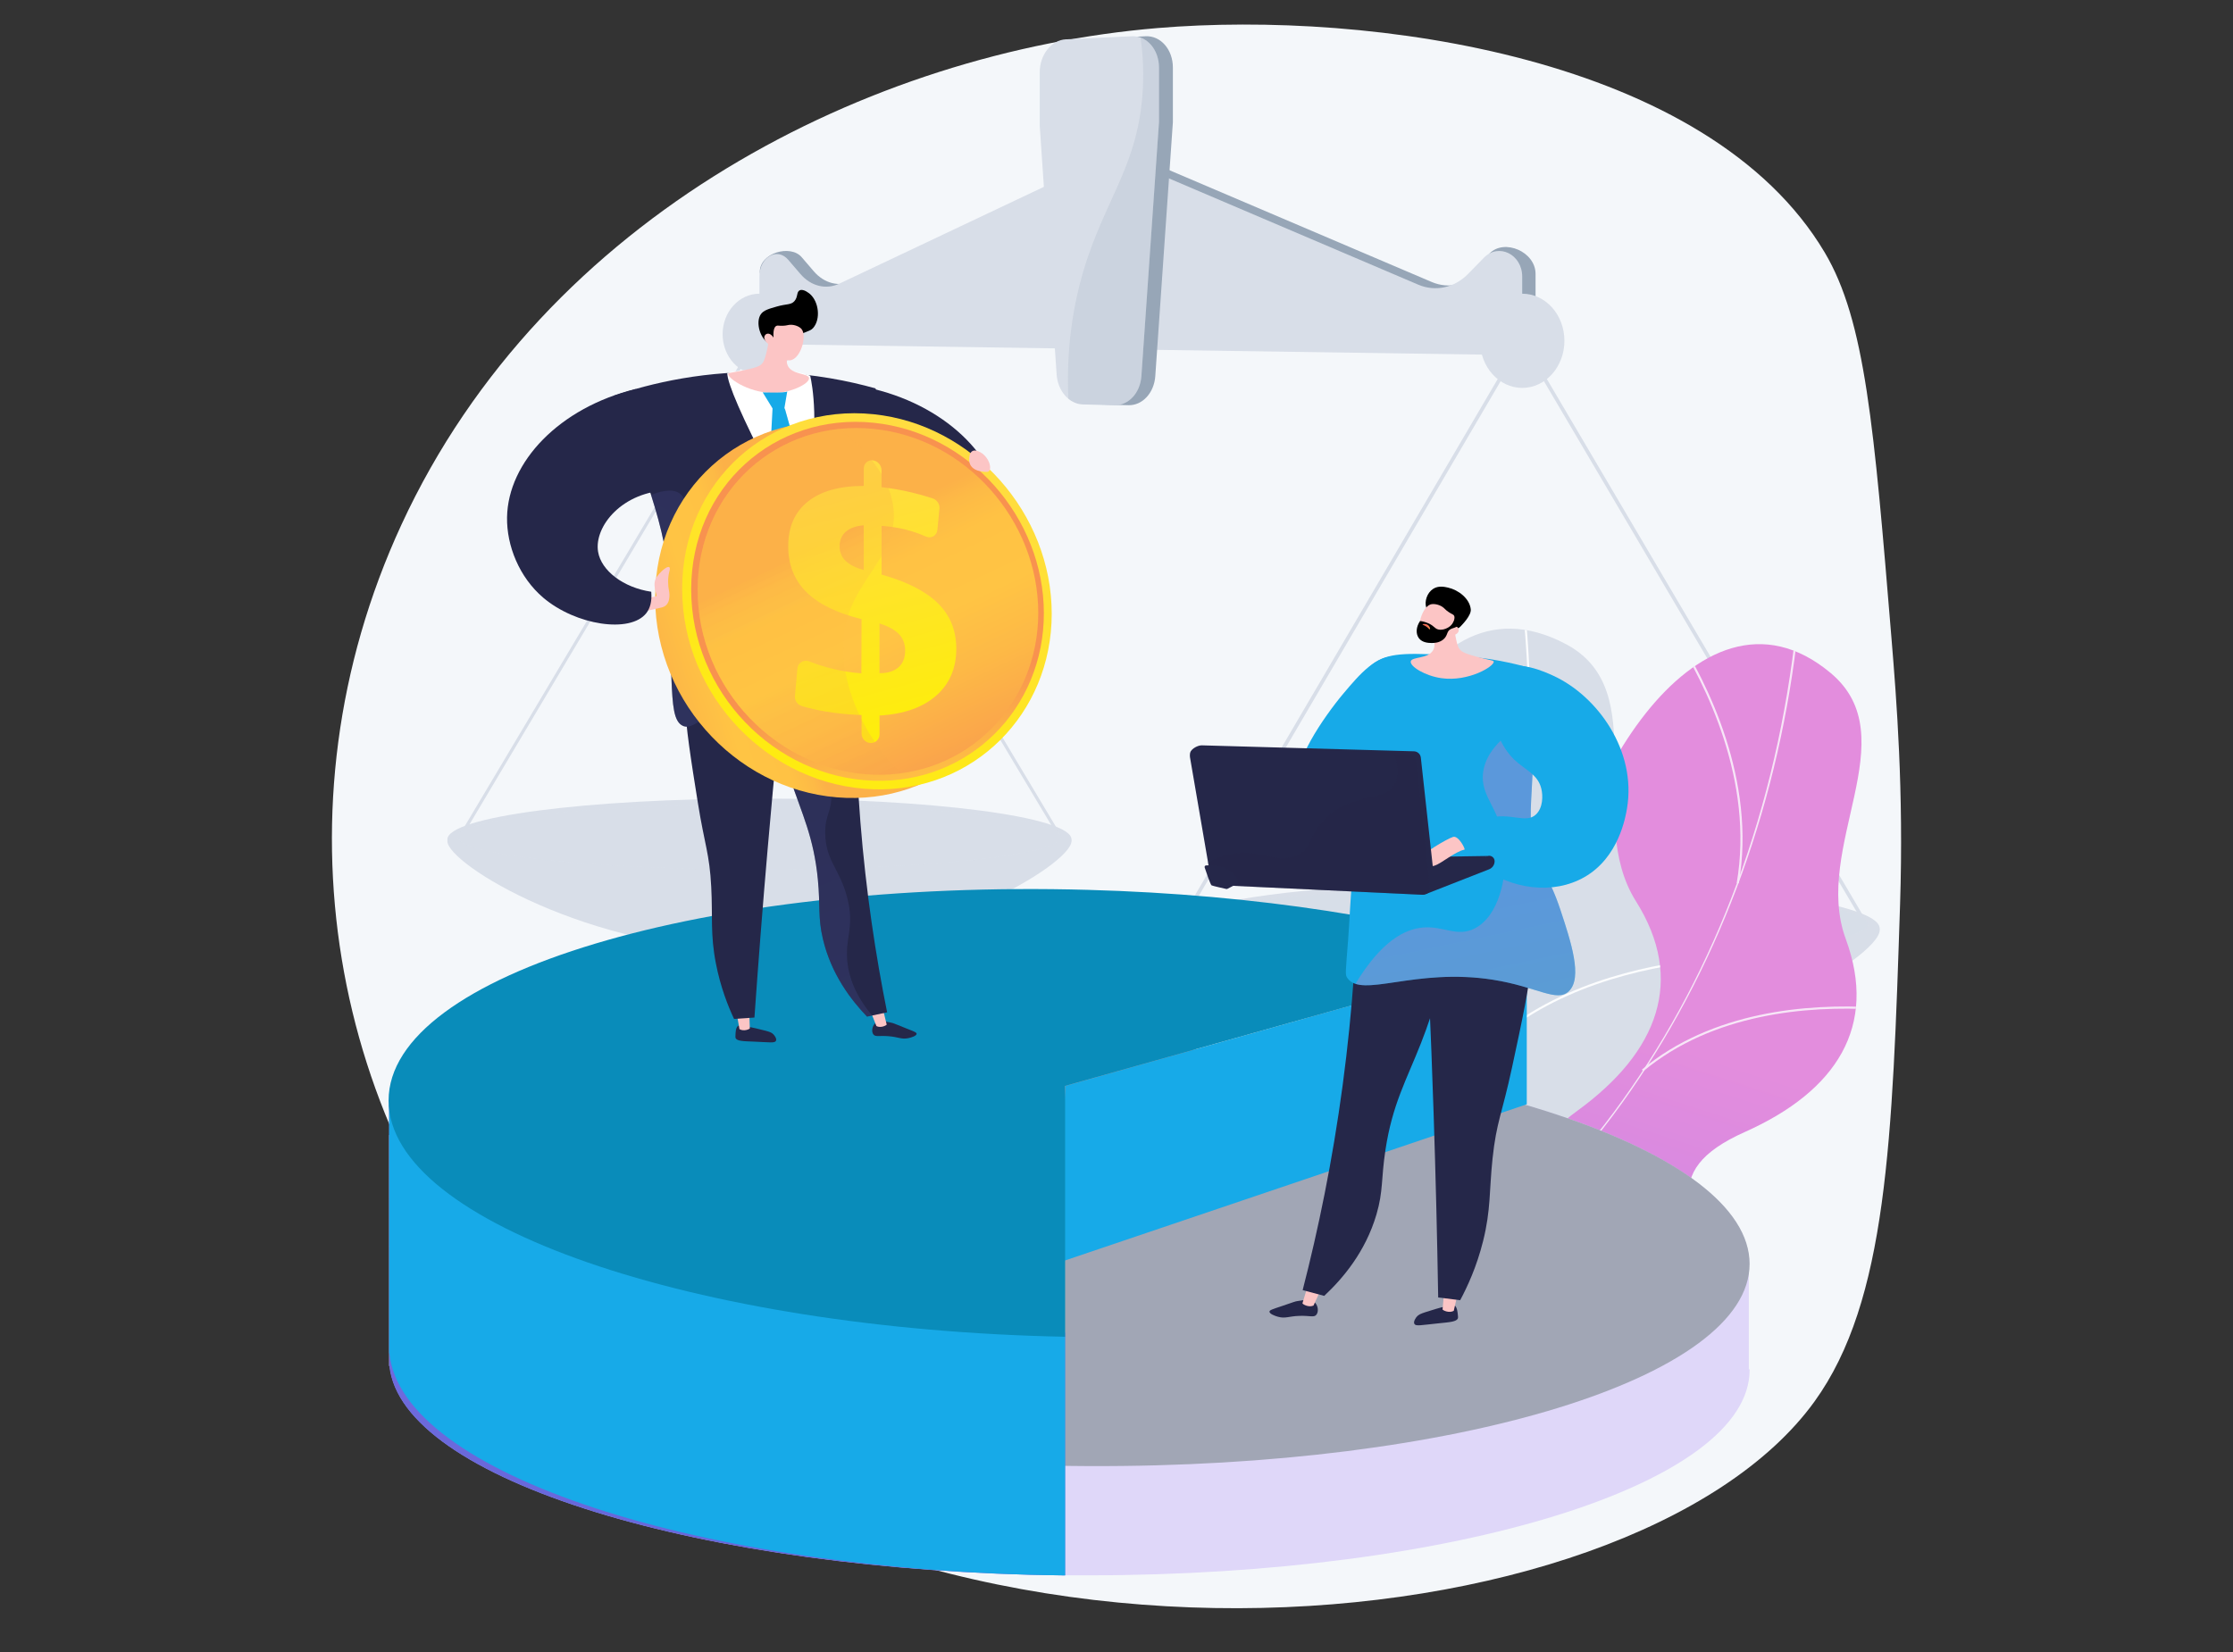 <?xml version="1.0" encoding="UTF-8"?> <!-- Generator: Adobe Illustrator 19.0.0, SVG Export Plug-In . SVG Version: 6.00 Build 0) --> <svg xmlns="http://www.w3.org/2000/svg" xmlns:xlink="http://www.w3.org/1999/xlink" version="1.1" x="0px" y="0px" viewBox="0 0 1000 740" style="enable-background:new 0 0 1000 740;" xml:space="preserve"><rect x="0" y="0" width="1000" height="740" fill="#333333" stroke="none"/> <g id="Background"> </g> <g id="Illustration"> <g> <g> <path style="fill:#FFFFFF;" d="M311.38,437.59c0,0,6.66,2.23,7.36,13.26c-1.09-0.1-3.62-0.04-3.62-0.04s0.47-8.01-4.27-9.64 C311.24,440.24,311.38,437.59,311.38,437.59z"></path> <linearGradient id="SVGID_1_" gradientUnits="userSpaceOnUse" x1="298.25" y1="460.237" x2="300.143" y2="432.041"> <stop offset="0.1" style="stop-color:#311944"></stop> <stop offset="0.267" style="stop-color:#371B47"></stop> <stop offset="0.48" style="stop-color:#462150"></stop> <stop offset="0.719" style="stop-color:#612A5F"></stop> <stop offset="0.974" style="stop-color:#853774"></stop> <stop offset="1" style="stop-color:#893976"></stop> </linearGradient> <path style="fill:url(#SVGID_1_);" d="M286.69,436.53c0.17,2.03,0.34,4.06,0.51,6.09c3.35-0.86,7-1.87,10.92-2 c5.08-0.18,9.71,0.45,13.83,1.47c0.18-0.25,0.57-0.86,0.75-1.85c0.29-1.6-0.19-2.93-0.28-3.17c-2.1-0.77-4.37-1.43-6.81-1.89 C298.58,433.86,292.2,434.96,286.69,436.53z"></path> <linearGradient id="SVGID_2_" gradientUnits="userSpaceOnUse" x1="287.632" y1="439.925" x2="309.293" y2="451.538"> <stop offset="0.1" style="stop-color:#311944"></stop> <stop offset="0.267" style="stop-color:#371B47"></stop> <stop offset="0.48" style="stop-color:#462150"></stop> <stop offset="0.719" style="stop-color:#612A5F"></stop> <stop offset="0.974" style="stop-color:#853774"></stop> <stop offset="1" style="stop-color:#893976"></stop> </linearGradient> <path style="fill:url(#SVGID_2_);" d="M286.38,438.29c0.01-0.73,0.07-1.65,0.32-1.75c0.24-0.1,0.55,0.57,0.69,0.94 c0.06,0.15,0.18,0.53,0.26,1.71c0.1,1.53-0.02,2.27-0.12,2.73c-0.06,0.28-0.17,0.7-0.32,0.7c-0.12,0.01-0.23-0.26-0.38-0.78 C286.61,441.15,286.36,439.99,286.38,438.29z"></path> <path style="fill:#FFFFFF;" d="M280.18,451.04c1.41,0.28,4.84,1.1,4.84,1.1s-2.23-7.16,1.97-10.39c0.11-0.54,0.22-1.39,0.09-2.42 c-0.1-0.8-0.32-1.43-0.5-1.88C284.79,438.43,280.9,441.75,280.18,451.04z"></path> <linearGradient id="SVGID_3_" gradientUnits="userSpaceOnUse" x1="256.845" y1="476.179" x2="244.464" y2="363.005"> <stop offset="0.1" style="stop-color:#311944"></stop> <stop offset="0.685" style="stop-color:#6D2F66"></stop> <stop offset="1" style="stop-color:#893976"></stop> </linearGradient> <path style="fill:url(#SVGID_3_);" d="M250.67,452.62c0,0,0.18-3.79,6.18-3.72c0.94,0.7,0.99,3.79,0.99,3.79L250.67,452.62z"></path> <linearGradient id="SVGID_4_" gradientUnits="userSpaceOnUse" x1="310.713" y1="523.14" x2="228.724" y2="477.487"> <stop offset="0" style="stop-color:#311944"></stop> <stop offset="1" style="stop-color:#893976"></stop> </linearGradient> <path style="fill:url(#SVGID_4_);" d="M245.32,527.17l16.42,9.69l9.86-36.59l-16.28-48.97l-4.65,1.32l-7.09,70.7 C243.42,524.92,244.11,526.46,245.32,527.17z"></path> <linearGradient id="SVGID_5_" gradientUnits="userSpaceOnUse" x1="236.727" y1="459.62" x2="261.452" y2="501.081"> <stop offset="0" style="stop-color:#311944"></stop> <stop offset="1" style="stop-color:#893976"></stop> </linearGradient> <path style="opacity:0.3;fill:url(#SVGID_5_);" d="M271.6,500.27l-16.28-48.97l-4.65,1.32c1.15,4.35,1.7,11.41,1.95,15.35 c1.1,16.72,4.74,21.37,2.98,33.03c-1.47,9.71-4.68,11.06-4.4,17.58c0.31,7.11,4.44,12.99,9.33,17.58l1.21,0.71L271.6,500.27z"></path> <linearGradient id="SVGID_6_" gradientUnits="userSpaceOnUse" x1="299.725" y1="410.161" x2="308.743" y2="531.186"> <stop offset="0.1" style="stop-color:#311944"></stop> <stop offset="0.685" style="stop-color:#6D2F66"></stop> <stop offset="1" style="stop-color:#893976"></stop> </linearGradient> <polygon style="fill:url(#SVGID_6_);" points="255.32,451.3 342.66,452.22 355.94,527.45 261.74,536.86 "></polygon> <g style="opacity:0.2;"> <linearGradient id="SVGID_7_" gradientUnits="userSpaceOnUse" x1="283.707" y1="478.672" x2="350.106" y2="529.833"> <stop offset="0" style="stop-color:#311944"></stop> <stop offset="1" style="stop-color:#893976"></stop> </linearGradient> <path style="fill:url(#SVGID_7_);" d="M342.66,452.22l-28.83-0.3c-0.54,1.56-1.36,3.71-2.56,6.15 c-13.11,26.64-43.58,30.08-43.02,34.53c0.83,6.64,67.75-2.98,69.42,5.92c0.8,4.29-13.04,14.21-27.66,18.11 c-17.7,4.72-30.85-0.8-39.66,9.5c-3,3.5-4.32,7.57-4.97,10.32l90.55-8.99L342.66,452.22z"></path> </g> <linearGradient id="SVGID_8_" gradientUnits="userSpaceOnUse" x1="266.603" y1="471.73" x2="294.563" y2="470.644"> <stop offset="0.1" style="stop-color:#311944"></stop> <stop offset="0.685" style="stop-color:#6D2F66"></stop> <stop offset="1" style="stop-color:#893976"></stop> </linearGradient> <path style="fill:url(#SVGID_8_);" d="M256.84,448.9c-1.01-0.01-2.43-0.15-3.98,0.74c-0.33,0.19-0.62,0.4-0.88,0.62l0.71-0.25 c1.14-0.32,2.72,0.14,3.31,1.3c0.72,1.42,0.98,4.69,1.14,6.32c0.45,4.61,3.21,33.27,3.21,33.27c0.21,2.41,2.03,4.23,4.18,4.18 l80.91-4.61c0.6-0.02,1.19-0.21,1.68-0.6c1.03-0.82,1.49-2.24,1.25-3.58l-3.98-33.11c-0.34-1.91-1.78-3.29-3.46-3.31 L256.84,448.9z"></path> <linearGradient id="SVGID_9_" gradientUnits="userSpaceOnUse" x1="310.123" y1="565.52" x2="300.414" y2="456.411"> <stop offset="0.1" style="stop-color:#311944"></stop> <stop offset="0.267" style="stop-color:#371B47"></stop> <stop offset="0.48" style="stop-color:#462150"></stop> <stop offset="0.719" style="stop-color:#612A5F"></stop> <stop offset="0.974" style="stop-color:#853774"></stop> <stop offset="1" style="stop-color:#893976"></stop> </linearGradient> <path style="fill:url(#SVGID_9_);" d="M257.74,448.91c-1.01-0.01-2.22-0.16-3.56,0.18c-0.36,0.09-0.94,0.27-1.2,0.48 c0,0,2.85-0.65,3.92,1.74c0.66,1.46,0.98,4.69,1.14,6.31c0.45,4.61,3.2,33.26,3.2,33.26c0.21,2.41,2.03,4.23,4.18,4.18 l81.75-2.15c0.6-0.02,1.19-0.21,1.68-0.6c1.03-0.82,1.49-2.24,1.25-3.58l-4.86-35.56c-0.34-1.91-1.78-3.29-3.46-3.31 L257.74,448.91z"></path> <linearGradient id="SVGID_10_" gradientUnits="userSpaceOnUse" x1="314.856" y1="590.829" x2="298.389" y2="440.305"> <stop offset="0" style="stop-color:#311944"></stop> <stop offset="1" style="stop-color:#893976"></stop> </linearGradient> <path style="opacity:0.1;fill:url(#SVGID_10_);" d="M350.1,488.74l-4.86-35.56c-0.34-1.91-1.78-3.29-3.46-3.31l-84.04-0.95 c-1.01-0.01-2.22-0.16-3.56,0.18c-0.36,0.09-0.94,0.27-1.2,0.48c0,0,2.85-0.65,3.92,1.74c0.1,0.23,0.2,0.51,0.29,0.81 c8.2,0.41,16.35,0.26,24.46,0.87c15.89,1.17,31.79,1.32,46.46,7.87c4.66,2.08,7.85,9.45,6.59,12.84 c-0.91,2.45-4.02,2.25-5.1,5.46c-1.14,3.39,1.6,5.68,0.45,8.06c-1.2,2.49-4.87,1.32-10.82,3.11c-3.29,0.99-5.82,2.46-7.4,3.5 l35.36-0.93c0.6-0.02,1.19-0.21,1.68-0.6C349.87,491.49,350.34,490.08,350.1,488.74z"></path> <g> <linearGradient id="SVGID_11_" gradientUnits="userSpaceOnUse" x1="338.075" y1="511.507" x2="288.422" y2="485.553"> <stop offset="0" style="stop-color:#FFC444"></stop> <stop offset="0.996" style="stop-color:#F36F56"></stop> </linearGradient> <path style="fill:url(#SVGID_11_);" d="M311.64,499.76l-10.24,2.58l-1.09,0.1c-1.09,0.1-2.04-0.86-2.08-2.12l-0.45-11.97 c-0.05-1.27,0.82-2.32,1.92-2.34l1.09-0.02l10.3,1.31c0.98-0.02,1.8-0.55,1.85,0.63l0.42,11.17 C313.4,500.29,312.62,499.67,311.64,499.76z"></path> <linearGradient id="SVGID_12_" gradientUnits="userSpaceOnUse" x1="293.561" y1="489.545" x2="344.236" y2="507.679"> <stop offset="0" style="stop-color:#FFC444"></stop> <stop offset="0.996" style="stop-color:#F36F56"></stop> </linearGradient> <path style="fill:url(#SVGID_12_);" d="M312.42,501.41l-11.34,1.03c-1.09,0.1-2.04-0.85-2.08-2.12l-0.45-11.97 c-0.05-1.27,0.82-2.32,1.92-2.34l11.37-0.19c0.98-0.02,1.81,0.94,1.85,2.12l0.42,11.16 C314.15,500.28,313.4,501.32,312.42,501.41z"></path> </g> </g> <g> <path style="fill:#F4F7FA;" d="M847.04,285.69c-7.81-94.65-11.71-141.97-29.88-172.59C765.13,25.43,613.87,4.58,518.34,12.57 c-127.9,10.7-274.21,82.99-338.62,222.57c-58.5,126.78-31.52,270.28,56.62,364.15c161.58,172.08,494.87,141.36,576.29,28.44 c32.49-45.06,34.84-117.04,38.28-222.77C852.56,354.06,849.33,313.51,847.04,285.69z"></path> <g> <g> <g> <path style="fill:#97A6B7;" d="M512.76,155.33l174.91,2.56v-35.18c0-10.01-14.04-15.91-20.6-9.19l-3.66,7.97 c-6.08,6.21-14.67,8.06-22.26,4.82L512.76,71.58V155.33z"></path> <path style="fill:#97A6B7;" d="M495.72,155.09l-149.64-2.19l-5.83-31.05c0-8.63,13.75-12.47,18.74-6.67l5.45,6.35 c4.71,5.48,11.44,7.15,17.46,4.3l113.82-53.88V155.09z"></path> </g> <g> <path style="fill:#D8DEE8;" d="M506.78,156.55l174.91,2.56v-35.18c0-10.01-10.59-15.21-17.15-8.49l-7.11,7.27 c-6.08,6.21-14.67,8.06-22.26,4.82L506.78,72.79V156.55z"></path> <path style="fill:#D8DEE8;" d="M489.74,156.3l-149.64-2.19V123.8c0-8.63,7.93-13.21,12.91-7.41l5.45,6.35 c4.71,5.48,11.44,7.15,17.46,4.3l113.82-53.88V156.3z"></path> </g> <g> <g> <polygon style="fill:#D8DEE8;" points="527.55,417.17 681.7,154.26 835.85,415.89 837.16,414.93 681.7,151.06 681.04,152.18 526.23,416.21 "></polygon> <g> <path style="fill:#D8DEE8;" d="M521.63,416.69c0,11.75,71.66,57.29,160.07,57.29s160.07-45.54,160.07-57.29 s-71.66-21.27-160.07-21.27S521.63,404.94,521.63,416.69z"></path> <ellipse style="fill:#D8DEE8;" cx="681.7" cy="415.88" rx="160.07" ry="21.27"></ellipse> <ellipse style="opacity:0.7;fill:#D8DEE8;" cx="681.7" cy="413.96" rx="154.81" ry="16.54"></ellipse> </g> <ellipse style="fill:#D8DEE8;" cx="681.7" cy="152.66" rx="18.89" ry="21.1"></ellipse> </g> <g> <polygon style="fill:#D8DEE8;" points="205.53,377.21 340.1,151.09 474.68,376.11 475.83,375.28 340.1,148.33 339.53,149.3 204.38,376.38 "></polygon> <g> <path style="fill:#D8DEE8;" d="M200.36,376.8c0,10.1,62.56,49.28,139.74,49.28c77.18,0,139.74-39.17,139.74-49.28 c0-10.1-62.56-18.29-139.74-18.29C262.93,358.5,200.36,366.69,200.36,376.8z"></path> <ellipse style="fill:#D8DEE8;" cx="340.1" cy="376" rx="139.74" ry="18.29"></ellipse> <ellipse style="opacity:0.8;fill:#D8DEE8;" cx="340.1" cy="374.9" rx="135.15" ry="14.65"></ellipse> </g> <ellipse style="fill:#D8DEE8;" cx="340.1" cy="149.71" rx="16.49" ry="18.15"></ellipse> </g> </g> <path style="fill:#97A6B7;" d="M483.57,17.61l29.52-1.37c6.7-0.31,12.16,5.96,12.16,14.01v24.49l-7.88,113.75 c-0.52,7.52-5.77,13.18-12.04,13.02l-14.15-0.36c-6.16-0.16-11.26-5.99-11.77-13.41l-7.57-111.43V32.39 C471.84,24.53,477.08,17.91,483.57,17.61z"></path> <path style="fill:#D8DEE8;" d="M477.35,17.61l29.52-1.37c6.7-0.31,12.16,5.96,12.16,14.01v24.49l-7.88,113.75 c-0.52,7.52-5.77,13.18-12.04,13.02l-14.15-0.36c-6.16-0.16-11.26-5.99-11.77-13.41l-7.57-111.43V32.39 C465.62,24.53,470.86,17.91,477.35,17.61z"></path> <g style="opacity:0.2;"> <path style="fill:#97A6B7;" d="M483.51,127.45c9.11-35.65,25.51-50.61,28.12-84.91c0.7-9.27,0.24-17.89-0.85-25.69 c4.79,1.73,8.25,7,8.25,13.41v24.49l-7.88,113.75c-0.52,7.52-5.77,13.18-12.04,13.02l-14.15-0.36 c-2.4-0.06-4.64-0.99-6.51-2.54C477.5,156.96,480.34,139.86,483.51,127.45z"></path> </g> </g> </g> <g> <g> <g> <defs> <path id="SVGID_13_" d="M588.75,663.66c-4.29-1.03-12.74-7.12-14.3-9.63c-10.39-16.74-31.82-46.78-28.55-67.46 c0.56-3.53,16.44-5.21,18.95-8.24c9.87-3.58,13.51-4.2,21.26-12.3c22.87-23.94-18.47-77.66,37.03-89.25 c40.66-8.49,72.55,8.82,74.55-54.04c2-62.87,61.86-171.58,122.09-121.31c34.57,28.85-8.36,78.02,6.8,119.16 c14.41,39.09-4.11,68.12-45.07,86.42c-40.96,18.3-21.98,37.62-14.26,74.15c9.28,43.88-55.49,44.75-85.43,42.54 C657.72,621.91,595.17,633.99,588.75,663.66z"></path> </defs> <linearGradient id="SVGID_14_" gradientUnits="userSpaceOnUse" x1="710.557" y1="452.704" x2="567.96" y2="893.699"> <stop offset="3.597120e-003" style="stop-color:#E38DDD"></stop> <stop offset="1" style="stop-color:#9571F6"></stop> </linearGradient> <use xlink:href="#SVGID_13_" style="overflow:visible;fill:url(#SVGID_14_);"></use> <clipPath id="SVGID_15_"> <use xlink:href="#SVGID_13_" style="overflow:visible;"></use> </clipPath> <g style="opacity:0.8;clip-path:url(#SVGID_15_);"> <g> <path style="fill:#FCFDFE;" d="M560.54,622.14l-0.32-0.9c135.49-50.77,226.79-178.1,244.22-340.59l0.93,0.1 c-8.26,77.01-34.18,148.83-74.96,207.69C687.54,550.33,628.8,596.56,560.54,622.14z"></path> <path style="fill:#FCFDFE;" d="M773.16,598.93c-36.07-16.38-98.45-23.22-139.06-15.24l-0.18-0.94 c40.77-8.01,103.4-1.14,139.62,15.3L773.16,598.93z"></path> <path style="fill:#FCFDFE;" d="M587.03,611.87l-0.55-0.77c17.34-12.97,27.58-34.39,30.45-63.67 c2.1-21.46,0.26-46.57-5.47-74.63l0.92-0.19c5.75,28.15,7.59,53.36,5.48,74.92C614.96,577.08,604.59,598.72,587.03,611.87z"></path> <path style="fill:#FCFDFE;" d="M735.88,479.87l-0.59-0.74c31.45-26.17,73.98-29.62,104.12-27.91l-0.05,0.96 C809.38,450.47,767.09,453.89,735.88,479.87z"></path> <path style="fill:#FCFDFE;" d="M778.67,395.73l-0.92-0.17c7.91-45.95-14.11-89.46-27.94-111.3l0.79-0.52 C764.5,305.7,786.64,349.46,778.67,395.73z"></path> </g> </g> </g> </g> </g> <g> <g> <g> <defs> <path id="SVGID_16_" d="M550.41,690.81c-4.41-0.11-13.94-4.32-15.99-6.45c-13.63-14.22-40.85-39.15-41.93-60.06 c-0.19-3.57,15-8.51,16.82-12c8.91-5.55,12.35-6.91,18.24-16.45c17.4-28.17-34.2-72.13,17.69-95 c38.01-16.75,72.8-6.44,61.7-68.35c-11.1-61.91,24.88-180.68,94.24-144.02c39.81,21.04,8.02,78.05,31.4,115.15 c22.21,35.25,10.13,67.49-26.14,93.89c-36.26,26.41-13.69,41.37,1.45,75.5c18.19,41-44.99,55.29-74.73,59.36 C609.21,635.65,550.53,660.46,550.41,690.81z"></path> </defs> <use xlink:href="#SVGID_16_" style="overflow:visible;fill:#D8DEE8;"></use> <clipPath id="SVGID_17_"> <use xlink:href="#SVGID_16_" style="overflow:visible;"></use> </clipPath> <g style="clip-path:url(#SVGID_17_);"> <g> <path style="fill:#FCFDFE;" d="M514.19,656.06l-0.5-0.81c122-77.8,184.86-221.31,168.17-383.88l0.93-0.09 c7.91,77.05-2.53,152.68-30.19,218.73C623.51,559.44,575.65,616.86,514.19,656.06z"></path> <path style="fill:#FCFDFE;" d="M717.36,589.2c-38.68-8.53-101.13-2.26-139.2,13.97l-0.37-0.88 c38.22-16.3,100.91-22.59,139.76-14.03L717.36,589.2z"></path> <path style="fill:#FCFDFE;" d="M537.97,640.51l-0.7-0.64c14.26-16.29,19.84-39.37,16.56-68.6 c-2.4-21.43-9.41-45.61-20.84-71.86l0.86-0.38c11.47,26.34,18.51,50.61,20.92,72.14 C558.07,600.68,552.42,624.01,537.97,640.51z"></path> <path style="fill:#FCFDFE;" d="M656.17,480.47l-0.73-0.6c25.32-32.13,66.21-44.34,96.06-48.92l0.15,0.95 C721.96,436.45,681.3,448.58,656.17,480.47z"></path> <path style="fill:#FCFDFE;" d="M680.55,389.28l-0.94,0.03c-1.8-46.59-32.38-84.58-50.45-103.07l0.66-0.67 C647.99,304.16,678.73,342.37,680.55,389.28z"></path> </g> </g> </g> </g> </g> <g> <path style="fill:#DFD7F9;" d="M783.17,613.36h0.34c0,0.87,0.01,0.29,0.01,0.35c0,50.74-130.69,91.95-296.29,91.95 c-3.24,0-6.47,0.03-9.68-0.01c-162.93-1.57-297.61-42.66-303.04-93.76l-0.23-0.03V508.42l48.98-0.77 c6.58-3.05,13.75-5.97,21.44-8.73c57.92-20.84,145.7-32.98,242.52-30.93c165.4,3.51,295.8,47.32,296.11,97.98l-0.16-0.01V613.36 z"></path> <path style="fill:#A1A6B5;" d="M783.52,566.15c0,50.74-130.69,91.3-296.29,90.57c-170.65-0.75-312.86-44.8-312.86-98.38 s142.21-93.98,312.86-90.36C652.83,471.51,783.52,515.42,783.52,566.15z"></path> <polygon style="fill:#17AAE8;" points="472.43,566.14 683.73,494.65 683.73,428.23 477.15,486.42 "></polygon> <linearGradient id="SVGID_18_" gradientUnits="userSpaceOnUse" x1="387.769" y1="259.636" x2="301.247" y2="732.628"> <stop offset="0" style="stop-color:#AA80F9"></stop> <stop offset="0.996" style="stop-color:#6165D7"></stop> </linearGradient> <path style="fill:url(#SVGID_18_);" d="M476.98,596.98v108.71c0,0-0.37-0.01-0.7-0.01c-162.49-1.72-296.5-42.77-301.92-93.77 l-0.09-0.05v-118.9l48.98,14.69c6.58-3.05,13.46-5.97,21.15-8.73C338.49,531.84,476.98,596.98,476.98,596.98z"></path> <path style="fill:#17AAE8;" d="M476.98,598.79v106.9c0,0-0.37-0.01-0.7-0.01c-162.49-1.83-296.5-45.4-301.92-99.53l-0.09-0.06 V494.86l48.98,0.62c6.58-3.24,13.46-6.33,21.15-9.27C338.49,521.15,476.98,598.79,476.98,598.79z"></path> <path style="fill:#098CBA;" d="M476.98,486.42l206.74-58.1c-51.9-16.52-120.45-27.63-196.63-29.72 c-170.65-4.69-313.07,37.51-313.07,94.38c0,55.77,137.22,102.51,302.97,105.81V486.42z"></path> </g> <g> <g> <path style="fill:#17AAE8;" d="M583.02,349.73c-5.7-6.09,10.08-28.96,18.53-38.99c7.38-8.76,14.97-17.76,24.29-16.62 c8.18,1,16.14,9.63,16.62,17.9C643.74,334.27,591.13,358.39,583.02,349.73z"></path> <path style="fill:#252749;" d="M651.49,584.79c1.07,0.87,1.27,3.05,1.4,4.48c0.06,0.64,0.09,0.95,0.02,1.18 c-0.52,1.64-3.7,1.81-8.68,2.32c-7.88,0.8-10.22,1.42-10.84,0.25c-0.58-1.1,0.82-2.9,0.98-3.1c0.85-1.07,1.89-1.45,3.89-2.12 c3.72-1.22,6.23-1.89,6.99-2.1C650,584.45,650.79,584.22,651.49,584.79z"></path> <path style="fill:#FCC5C5;" d="M646.81,577.59l-0.79,8.98c0.22,0.43,2.89,1.73,5.01,0.62l2.03-8.83L646.81,577.59z"></path> <path style="fill:#252749;" d="M589.01,583.64c1.29,1.42,1.58,4.04,0.46,5.33c-1.1,1.27-2.75,0.32-7.44,0.46 c-5.02,0.15-6.34,1.34-9.75,0.39c-1.38-0.38-3.82-1.31-3.77-2.29c0.03-0.69,1.27-1.05,5.41-2.44c5.88-1.97,5.85-2.08,7.1-2.28 C584.16,582.28,587.31,581.76,589.01,583.64z"></path> <path style="fill:#FCC5C5;" d="M585.79,575.44l-2.52,8.38c0.19,0.45,2.75,1.95,4.95,1l3.74-8.14L585.79,575.44z"></path> <path style="fill:#252749;" d="M608.18,391.88c-0.36,28.17-2.28,59.84-6.9,94.25c-4.56,34.01-10.95,64.74-17.91,91.76 c3.21,0.86,6.43,1.73,9.64,2.59c8.16-7.61,18.44-19.58,23.41-36.49c3.08-10.5,2.05-15.9,4.01-28.81 c3.11-20.56,9.42-31.34,15.93-47.92c5.85-14.9,12.78-36.77,16.49-66C637.96,398.13,623.07,395,608.18,391.88z"></path> <path style="fill:#252749;" d="M637.2,389.19c1.97,35.83,3.59,72.32,4.81,109.46c0.92,27.87,1.6,55.38,2.05,82.54 c3.28,0.41,6.57,0.81,9.85,1.22c3.17-5.91,7.39-14.94,10.27-26.52c3.51-14.06,2.69-22.41,4.23-36.98 c1.73-16.34,4.23-19.9,8.67-40.52c9.01-41.84,13.52-62.76,3.46-75.78C677.29,398.37,667.06,387.78,637.2,389.19z"></path> <path style="fill:#17AAE8;" d="M685.06,299.15c-7.69-2.16-18.96-4.69-32.76-5.47c-19.69-1.11-29.53-1.67-36.51,3.02 c-16.11,10.83-3.64,35.82-10.23,97.77c-0.94,8.85-1.15,17.76-1.84,26.63c-1.13,14.69-1.39,15.49-0.36,16.97 c6.41,9.33,30.32-4.74,65.36,0.82c19.61,3.11,28.5,10.29,33.87,5.11c6.26-6.03,0.89-22.26-3.73-36.23 c-5.31-16.04-8.59-16.24-11.6-28.32c-3.15-12.62-1.24-19.12-0.75-39.03C686.73,330.9,686.68,316.73,685.06,299.15z"></path> <g style="opacity:0.3;"> <linearGradient id="SVGID_19_" gradientUnits="userSpaceOnUse" x1="-4822.696" y1="523.681" x2="-4797.819" y2="405.513" gradientTransform="matrix(-1 0 0 1 -4145.974 0)"> <stop offset="0" style="stop-color:#FF9085"></stop> <stop offset="1" style="stop-color:#FB6FBB"></stop> </linearGradient> <path style="fill:url(#SVGID_19_);" d="M637.4,415.46c9.16-0.72,15.1,4.46,23.01,0.43c10.84-5.53,14.33-22.75,13.63-34.94 c-1.05-18.52-11.62-23.4-9.8-35.37c0.99-6.47,5.61-15.07,22.2-23.85c0.22,7.39,0.18,13.69,0.06,18.69 c-0.49,19.91-2.4,26.41,0.75,39.03c3.01,12.08,6.29,12.28,11.6,28.32c4.63,13.97,10,30.2,3.73,36.23 c-5.37,5.17-14.27-2-33.87-5.11c-30.2-4.79-52.11,4.98-61.7,1.81C618.6,421.55,629.11,416.11,637.4,415.46z"></path> </g> <path style="fill:#17AAE8;" d="M672.56,300.42c6.54-5.38,19.7,0.71,23.21,2.34c19.61,9.07,37.21,33.51,32.85,59.34 c-0.65,3.87-3.69,21.99-19.03,30.77c-13.84,7.92-32.54,5.88-47.51-5.34c-2.05-1.82-4.09-3.63-6.14-5.45 c-2.01-2.18-4.03-4.35-6.04-6.53c3.17-2.63,8.54-6.43,16.1-8.87c9.96-3.21,17.21,2.55,21.83-1.83 c3.19-3.03,3.2-8.37,2.41-11.61c-1.59-6.53-7.34-8.36-12.14-13C666.81,329.37,664.73,306.86,672.56,300.42z"></path> <g> <path style="fill:#FCC5C5;" d="M650.83,272.99c-0.05,5.51,0.57,9.89,1.15,12.88c0.67,3.43,1.15,4.32,1.76,5.04 c0.92,1.08,2.32,1.99,10.22,3.95c4.3,1.07,4.85,1.04,4.95,1.46c0.46,2.08-11.26,9.18-23.38,7.47 c-7.41-1.05-14.16-5.28-13.75-7.5c0.42-2.24,7.82-1.04,10.03-5.08c1.54-2.81-0.19-6.81-2.22-10.12 C641.57,277.41,648.86,276.68,650.83,272.99z"></path> <g> <path d="M638.72,272.17c-0.89-2.77,0.34-6.64,3.09-8.4c2.36-1.52,5.05-0.92,6.65-0.56c4.66,1.04,9.65,4.87,10.19,9.67 c0.32,2.85-3.96,7.04-4.67,7.82c-0.8,0.88-1.74,0.95-2.76,1.47c-1.41,0.72-3.64,1.88-7.29,3.83 c0.09-0.92,0.14-2.08,0.04-3.39c-0.04-0.5-0.21-2.48-0.89-4.31C641.74,274.64,639.56,274.79,638.72,272.17z"></path> <path style="fill:#FCC5C5;" d="M648.55,284.89c0,0-4.62,3.81-10.35,1.39c-5.13-2.16-1.81-14.19,2.41-15.53 c1.41-0.44,3.77-0.01,5.41,1.13c0.97,0.67,1.18,1.25,2.79,2.32c1.48,0.99,2.01,0.97,2.35,1.55c0.44,0.73,0.45,2.16-1.78,5.24 c1.35-0.67,2.69-0.64,3.4,0.06c0.11,0.11,0.39,0.48,0.46,0.92C653.52,283.57,651.69,284.86,648.55,284.89z"></path> <path d="M651.65,275.13c-0.32,0.1,0.13,1.31-0.28,2.67c-0.79,2.63-4.49,4.83-7.26,4.17c-1.64-0.39-1.74-1.5-4.26-2.68 c-1.56-0.73-2.98-1-3.89-1.11c-1.81,2.56-2.02,5.66-0.58,7.64c1.55,2.13,4.47,2.18,5.68,2.2c0.81,0.01,3.42,0.06,5.39-1.66 c2.05-1.8,1.27-3.58,3.26-4.59c1-0.51,2.09-0.5,3.55-1.65c0.4-0.31,0.69-0.61,0.88-0.81 C653.28,277.4,652.11,274.99,651.65,275.13z"></path> <linearGradient id="SVGID_20_" gradientUnits="userSpaceOnUse" x1="4666.963" y1="2335.257" x2="4670.914" y2="2335.257" gradientTransform="matrix(-0.901 -0.433 0.433 -0.901 3836.07 4407.572)"> <stop offset="0" style="stop-color:#FFC444"></stop> <stop offset="0.996" style="stop-color:#F36F56"></stop> </linearGradient> <path style="fill:url(#SVGID_20_);" d="M639.96,281.73c0,0-0.81-1.08-2.73-1.88c-0.09-0.04-0.18-0.11-0.17-0.17 c0.04-0.2,1.62-0.42,2.58,0.42c0.68,0.6,0.93,1.63,0.74,1.77C640.3,281.94,640.12,281.85,639.96,281.73z"></path> </g> </g> </g> <g> <g> <polygon style="fill:#252749;" points="578.55,384.74 666.24,383.43 642.92,394.69 578.33,390.46 "></polygon> <path style="fill:#252749;" d="M669.33,385.76L669.33,385.76c0,1.64-1.03,3.11-2.57,3.67l-28.02,10.98l-0.13-7.61l27.62-9.37 C667.79,382.99,669.33,384.15,669.33,385.76z"></path> </g> <path style="fill:#FCC5C5;" d="M655.83,380.58c0.54-0.12-2.62-6.42-5.1-5.69c-2.48,0.73-14.61,7.76-15.72,10.65 c-1.1,2.9-1.1,2.9-1.1,2.9s5.29,0.41,8.57-0.69C645.77,386.64,651.45,381.55,655.83,380.58z"></path> <g> <g> <path style="fill:#252749;" d="M636.29,339.37l6.18,56.28c0.21,1.94-2.51,4.83-4.46,4.74l-90.67-5.57 c-1.49-0.07-2.73-1.17-2.98-2.64l-11.38-54.35c-0.34-1.98,3.22-4.02,5.22-3.96l95.02,2.67 C634.81,336.59,636.12,337.79,636.29,339.37z"></path> <path style="fill:#252749;" d="M634.22,341.01l6.18,56.28c0.21,1.94-1.36,3.61-3.31,3.52l-91.82-4.35 c-1.49-0.07-2.73-1.17-2.98-2.64l-9.38-54.6c-0.34-1.98,1.22-3.77,3.22-3.72l95.02,2.67 C632.73,338.23,634.05,339.43,634.22,341.01z"></path> </g> <path style="opacity:0.3;fill:#252749;" d="M580.3,383.28c8.02-3.4,5.19-9.88,14.65-17.95c12.49-10.65,25.22-6.03,29.68-14.29 c1.39-2.57,2.05-6.57-0.37-13.05l6.88,0.19c1.59,0.04,2.9,1.25,3.07,2.83l6.18,56.28c0.21,1.94-1.36,3.61-3.31,3.52 l-91.82-4.35c-1.49-0.07-2.73-1.17-2.98-2.64l-1.29-7.53c2.79-1.55,6.11-2.96,10-3.75 C564.46,379.81,571.07,387.19,580.3,383.28z"></path> </g> <path style="fill:#252749;" d="M539.49,388.59c-0.15-0.45,0.17-0.92,0.64-0.94c1.94-0.1,6.44-0.14,8.93,1.38 c3.23,1.98,7.4,5.58,3.89,7.41l-3.28,1.7c-0.15,0.08-0.31,0.1-0.48,0.07c-1.17-0.26-6.07-1.35-6.61-1.62 C542.08,396.34,540.21,390.79,539.49,388.59z"></path> </g> </g> <g> <path style="fill:#252749;" d="M384.31,265.07c-0.38,4.46,0.59,7.49,2.21,9.57c7.19,9.21,31.62,5.44,46.14-6.89 c10.75-9.13,16.44-23.31,16.23-36.02c-0.41-24.79-23.39-49.09-57.56-57.48c-5.06,15.12-10.12,30.25-15.18,45.37 c21.07,0.32,33.87,16.21,31.97,27.55C406.71,255.61,396.85,263.21,384.31,265.07z"></path> <path style="fill:#252749;" d="M330.4,459.64c-0.94,0.86-1,2.88-1.04,4.2c-0.02,0.59-0.03,0.88,0.05,1.09 c0.57,1.48,3.5,1.46,8.12,1.65c7.29,0.3,9.48,0.74,9.98-0.38c0.47-1.04-0.92-2.62-1.07-2.79c-0.84-0.93-1.82-1.23-3.7-1.73 c-3.49-0.92-5.83-1.39-6.55-1.54C331.76,459.23,331.02,459.07,330.4,459.64z"></path> <path style="fill:#FCC5C5;" d="M335.51,452.37l0.28,8.3c-0.23,0.39-2.75,1.45-4.64,0.32l-1.43-8.22L335.51,452.37z"></path> <path style="fill:#252749;" d="M391.82,458.49c-1.25,1.24-1.65,3.64-0.69,4.88c0.95,1.22,2.52,0.43,6.83,0.79 c4.61,0.39,5.76,1.54,8.95,0.84c1.29-0.28,3.57-1.01,3.58-1.92c0-0.64-1.12-1.03-4.86-2.51c-5.31-2.1-5.28-2.2-6.42-2.45 C396.34,457.48,393.47,456.85,391.82,458.49z"></path> <path style="fill:#FCC5C5;" d="M395.18,451.11l1.91,7.84c-0.2,0.4-2.63,1.66-4.6,0.68l-3.04-7.67L395.18,451.11z"></path> <path style="fill:#252749;" d="M383.6,281.11c-1.05,25.93-0.84,55.17,1.71,87.06c2.52,31.51,6.89,60.1,11.97,85.3 c-3,0.64-6,1.28-9,1.91c-7.13-7.4-16.01-18.92-19.75-34.73c-2.32-9.81-1.11-14.73-2.27-26.71c-1.85-19.07-7.12-29.3-12.3-44.87 c-4.65-14-9.95-34.46-11.93-61.54C355.89,285.4,369.75,283.26,383.6,281.11z"></path> <linearGradient id="SVGID_21_" gradientUnits="userSpaceOnUse" x1="2959.182" y1="222.496" x2="2907.928" y2="106.957" gradientTransform="matrix(0.999 0.053 -0.053 0.999 -2546.279 50.842)"> <stop offset="0" style="stop-color:#444B8C"></stop> <stop offset="0.996" style="stop-color:#3E4177"></stop> </linearGradient> <path style="opacity:0.3;fill:url(#SVGID_21_);" d="M379.46,402.32c-3.3-13.08-9.67-16.54-9.9-28.89 c-0.16-8.74,2.98-9.45,2.77-17.81c-0.32-12.68-7.75-19.33-11.48-27.31c-3.94-8.43-5.45-21.96,5.17-44.47 c-7.99,1.24-15.99,2.47-23.98,3.71c1.98,27.08,7.27,47.54,11.93,61.54c5.18,15.58,10.45,25.8,12.3,44.87 c1.16,11.98-0.05,16.89,2.27,26.71c3.74,15.81,12.61,27.33,19.75,34.73c0.76-0.16,1.53-0.32,2.29-0.49 c-7.71-9.2-10.43-17.42-11.12-24.08C378.33,419.97,382.79,415.51,379.46,402.32z"></path> <path style="fill:#252749;" d="M353.61,279.49c-3.57,32.87-6.85,66.36-9.81,100.47c-2.22,25.6-4.19,50.88-5.94,75.84 c-3.04,0.21-6.08,0.42-9.12,0.63c-2.63-5.59-6.06-14.11-8.15-24.9c-2.54-13.11-1.38-20.75-2.08-34.23 c-0.78-15.12-2.92-18.52-5.99-37.71c-6.23-38.94-9.35-58.41,0.54-69.89C316.28,285.97,326.21,276.72,353.61,279.49z"></path> <path style="fill:#252749;" d="M396.5,237.71c-1.03,14.68-2.04,14.89-4.4,35.62c-2.26,19.82-2.63,31.06-3.94,37.78 c-0.91,4.73-2.28,7.22-5.09,8.89c-4.41,2.64-6.01-0.54-28.55-2.77c-15.11-1.5-22.82-2.2-30.48,0.39 c-8.73,2.95-12.59,7.59-16.15,7.88c-0.44,0.03-0.88,0.01-1.31-0.11c-0.1-0.02-0.21-0.05-0.32-0.08 c-0.14-0.05-0.28-0.1-0.43-0.17c-4.12-1.85-4.65-8.97-5.15-21.38c-0.77-19.14-0.72-32.15-0.79-36.81 c-0.25-16.62-3.58-30.19-8.32-45.22c-1.35-4.3-2.81-8.71-4.35-13.35c-4.34-13.07-8.9-23.64-12.39-31.08 c16.42-5.57,41.49-11.74,72.15-10.48c17.76,0.74,33.03,3.78,45.13,7.17c1.63,9.14,3.27,18.29,4.91,27.45 C397.41,210.6,397.53,223.03,396.5,237.71z"></path> <linearGradient id="SVGID_22_" gradientUnits="userSpaceOnUse" x1="322.26" y1="307.984" x2="398.64" y2="131.5"> <stop offset="0" style="stop-color:#444B8C"></stop> <stop offset="0.996" style="stop-color:#3E4177"></stop> </linearGradient> <path style="opacity:0.3;fill:url(#SVGID_22_);" d="M388.23,311.1c-0.91,4.85-2.28,7.36-5.16,9.04 c-4.41,2.57-6.01-0.53-28.55-2.72c-15.11-1.45-22.82-2.14-30.48,0.39c-8.73,2.88-12.6,7.4-16.15,7.68 c-0.44,0.03-0.88,0.01-1.31-0.11c-0.1-0.02-0.21-0.05-0.32-0.08c-0.14-0.05-0.28-0.1-0.43-0.17c-4.12-1.85-4.65-8.97-5.15-21.38 c-0.77-19.14-0.72-32.15-0.79-36.81c-0.25-16.62-3.58-30.19-8.32-45.22c6.86-2.8,10.56-2.21,12.67-0.78 c6.13,4.14-0.58,15.13,6.34,27.01c7.29,12.54,20.89,10.91,22.96,20.07c2.59,11.53-16.9,23.21-14.25,27.01 c2.55,3.66,18.87-9.54,33.65-3.85c10.35,3.98,10.29,13.52,21.37,18.14c4.58,1.91,9.35,2.25,13.85,1.78 C388.19,311.11,388.2,311.1,388.23,311.1z"></path> <path style="fill:#FFFFFF;" d="M325.69,167.1c-0.02,4.63,6.91,20.37,18.81,43.35c3.31,6.37,7.23,13.34,11.35,20.86 c2.11-4.82,3.79-9.56,5.2-14.14v-0.01c6.36-25.06,2.59-45.7,1.8-48.7c-0.07-0.26-1.01-0.48-1.01-0.48 C347.73,163.32,329.47,165.94,325.69,167.1z"></path> <g> <path style="fill:#FCC5C5;" d="M344.97,145.65c-0.24,5.37-1.07,9.6-1.79,12.49c-0.83,3.31-1.34,4.15-1.98,4.81 c-0.95,1.01-2.36,1.82-10.16,3.32c-4.24,0.81-4.78,0.76-4.89,1.17c-0.56,2,10.49,9.52,22.38,8.49 c7.27-0.63,14.06-4.4,13.78-6.59c-0.29-2.2-7.56-1.42-9.5-5.47c-1.35-2.82,0.53-6.62,2.69-9.73 C353.76,150.43,346.7,149.34,344.97,145.65z"></path> <path d="M357.94,149.89c4.74-1.84,5.37-2.02,6.22-2.99c3.41-3.91,2.57-11.65-1.39-15.17c-0.21-0.18-2.88-2.51-4.64-1.68 c-1.5,0.71-0.7,2.92-2.35,4.82c-1.55,1.78-3.4,1.16-7.87,2.43c-3.68,1.05-5.97,1.7-7.2,3.48c-2.53,3.66-0.19,11.57,4.18,13.26 C346.46,154.65,347.22,154.04,357.94,149.89z"></path> <g> <path style="fill:#FCC5C5;" d="M345.04,154.84c0,0,1.81,5.54,7.78,6.54c5.34,0.9,8.89-10.72,6.12-14.01 c-0.92-1.1-3.09-1.97-5.03-1.89c-1.15,0.05-1.62,0.41-3.5,0.45c-1.73,0.04-2.15-0.25-2.74,0.05 c-0.74,0.37-1.49,1.54-1.27,5.23c-0.76-1.25-1.88-1.93-2.83-1.72c-0.15,0.03-0.57,0.19-0.86,0.52 C341.65,151.17,342.48,153.18,345.04,154.84z"></path> </g> </g> <path style="fill:#17AAE8;" d="M352.55,175.34l-1.29,7.59h-5.3l-4.39-7.17C341.57,175.76,351.67,176.14,352.55,175.34z"></path> <g> <path style="fill:#17AAE8;" d="M344.5,210.45c1,1.93,2.03,3.91,3.11,5.94c2.47,4.69,5.36,9.67,8.24,14.92 c2.11-4.82,3.79-9.56,5.2-14.14v-0.01l-9.47-33.75l-0.26-0.54c-0.01-0.05-0.08-0.09-0.1-0.13c-0.67-1.49-5.24,0-5.24,0 L344.5,210.45z"></path> <path style="opacity:0.3;fill:#17AAE8;" d="M347.62,216.39c2.47,4.69,5.36,9.67,8.24,14.92c2.11-4.82,3.79-9.56,5.2-14.14 v-0.01l-9.47-33.75c-0.93,0.2-3.08,1.18-2.81,5.78c0.35,5.93,6.66,16.39,3.08,20.58C350.45,211.43,348.87,213.87,347.62,216.39 z"></path> </g> <g> <g> <linearGradient id="SVGID_23_" gradientUnits="userSpaceOnUse" x1="347.783" y1="282.29" x2="251.266" y2="313.265"> <stop offset="0" style="stop-color:#FCB148"></stop> <stop offset="0.052" style="stop-color:#FDBA46"></stop> <stop offset="0.142" style="stop-color:#FFC244"></stop> <stop offset="0.318" style="stop-color:#FFC444"></stop> <stop offset="0.485" style="stop-color:#FDB946"></stop> <stop offset="0.775" style="stop-color:#F99C4D"></stop> <stop offset="0.866" style="stop-color:#F8924F"></stop> <stop offset="1" style="stop-color:#F8924F"></stop> </linearGradient> <path style="fill:url(#SVGID_23_);" d="M458.89,278.79c0,44.78-35.01,80-79.76,78.62c-46.57-1.43-85.74-41.65-85.74-89.78 c0-48.13,39.17-83.07,85.74-78.22C423.88,194.07,458.89,234.01,458.89,278.79z"></path> <linearGradient id="SVGID_24_" gradientUnits="userSpaceOnUse" x1="425.86" y1="186.217" x2="339.695" y2="376.312"> <stop offset="0" style="stop-color:#FFDB44"></stop> <stop offset="1" style="stop-color:#FEEF06"></stop> </linearGradient> <path style="fill:url(#SVGID_24_);" d="M470.99,274.93c0,44.78-35.01,80-79.76,78.62c-46.57-1.43-85.74-41.65-85.74-89.78 c0-48.13,39.17-83.07,85.74-78.22C435.97,190.21,470.99,230.15,470.99,274.93z"></path> <linearGradient id="SVGID_25_" gradientUnits="userSpaceOnUse" x1="410.01" y1="386.936" x2="393.384" y2="296.111"> <stop offset="0" style="stop-color:#FCB148"></stop> <stop offset="0.052" style="stop-color:#FDBA46"></stop> <stop offset="0.142" style="stop-color:#FFC244"></stop> <stop offset="0.318" style="stop-color:#FFC444"></stop> <stop offset="0.485" style="stop-color:#FDB946"></stop> <stop offset="0.775" style="stop-color:#F99C4D"></stop> <stop offset="0.866" style="stop-color:#F8924F"></stop> <stop offset="1" style="stop-color:#F8924F"></stop> </linearGradient> <path style="fill:url(#SVGID_25_);" d="M467.47,274.69c0,42.8-33.5,76.42-76.25,75.03c-44.41-1.44-81.69-39.82-81.69-85.68 s37.28-79.22,81.69-74.67C433.97,193.75,467.47,231.89,467.47,274.69z"></path> <linearGradient id="SVGID_26_" gradientUnits="userSpaceOnUse" x1="374.76" y1="239.926" x2="443.276" y2="385.373"> <stop offset="0" style="stop-color:#FCB148"></stop> <stop offset="0.052" style="stop-color:#FDBA46"></stop> <stop offset="0.142" style="stop-color:#FFC244"></stop> <stop offset="0.318" style="stop-color:#FFC444"></stop> <stop offset="0.485" style="stop-color:#FDB946"></stop> <stop offset="0.775" style="stop-color:#F99C4D"></stop> <stop offset="0.866" style="stop-color:#F8924F"></stop> <stop offset="1" style="stop-color:#F8924F"></stop> </linearGradient> <path style="fill:url(#SVGID_26_);" d="M464.96,274.52c0,41.39-32.42,73.86-73.73,72.47c-42.87-1.44-78.81-38.51-78.81-82.75 s35.95-76.47,78.81-72.13C432.54,196.29,464.96,233.13,464.96,274.52z"></path> <g> <linearGradient id="SVGID_27_" gradientUnits="userSpaceOnUse" x1="372.03" y1="208.627" x2="406.483" y2="337.749"> <stop offset="0" style="stop-color:#FFDB44"></stop> <stop offset="1" style="stop-color:#FEEF06"></stop> </linearGradient> <path style="fill:url(#SVGID_27_);" d="M390.8,206.19L390.8,206.19c2.2,0.21,3.98,2.19,3.98,4.42v7.62 c4.4,0.49,8.8,1.26,13.21,2.29c3.25,0.76,6.48,1.67,9.69,2.73c1.92,0.63,3.23,2.57,3.04,4.57l-0.94,9.56 c-0.25,2.54-2.75,4.02-5.11,2.97c-2.11-0.94-4.28-1.75-6.5-2.42c-3.87-1.17-7.96-1.94-12.26-2.29l-1.12-0.09v21.83 c11.47,3.21,19.89,7.53,25.34,12.96c5.42,5.4,8.12,12.14,8.12,20.22c0,8.74-2.98,15.74-8.98,21.02 c-6.02,5.31-14.47,8.29-25.39,8.94v8.41c0,2.23-1.78,3.97-3.98,3.89l-0.07,0c-2.2-0.09-4-1.98-4-4.22v-8.3l-1.77-0.08 c-5.12-0.23-10.02-0.75-14.71-1.57c-3.47-0.6-6.86-1.38-10.17-2.34c-2-0.58-3.37-2.48-3.19-4.53l1.1-12.28 c0.24-2.66,2.91-4.2,5.43-3.2c2.94,1.16,5.92,2.14,8.94,2.93c4.7,1.24,9.47,2.03,14.29,2.39l0.07-24.28 c-11.01-2.72-19.25-6.76-24.67-12.1c-5.44-5.37-8.17-12.24-8.17-20.6c0-8.65,2.96-15.32,8.86-20.01 c5.87-4.66,14.21-6.98,24.97-6.97v-7.79C386.81,207.63,388.6,205.98,390.8,206.19z M386.81,235.32 c-3.4,0.25-6.06,1.18-7.96,2.8c-1.9,1.63-2.85,3.81-2.85,6.55c0,2.6,0.88,4.77,2.64,6.51c1.76,1.74,4.48,3.13,8.17,4.17 V235.32z M393.87,279.28v22.26c3.7,0.01,6.54-0.88,8.52-2.65c1.98-1.77,2.96-4.27,2.96-7.49c0-2.94-0.92-5.39-2.75-7.33 C400.75,282.13,397.85,280.54,393.87,279.28z"></path> </g> <linearGradient id="SVGID_28_" gradientUnits="userSpaceOnUse" x1="354.603" y1="249.338" x2="422.981" y2="394.492"> <stop offset="0" style="stop-color:#FCB148"></stop> <stop offset="0.052" style="stop-color:#FDBA46"></stop> <stop offset="0.142" style="stop-color:#FFC244"></stop> <stop offset="0.318" style="stop-color:#FFC444"></stop> <stop offset="0.485" style="stop-color:#FDB946"></stop> <stop offset="0.775" style="stop-color:#F99C4D"></stop> <stop offset="0.866" style="stop-color:#F8924F"></stop> <stop offset="1" style="stop-color:#F8924F"></stop> </linearGradient> <path style="opacity:0.3;fill:url(#SVGID_28_);" d="M377.88,284.66c2.49-24.6,25.1-35.02,22.15-57.65 c-1.82-13.95-12.39-25.7-24.19-34.88c-35.77,3.75-63.44,33.37-63.44,72.12c0,44.24,35.95,81.32,78.81,82.75 c4.16,0.14,8.23-0.08,12.18-0.59C386.38,329.46,375.74,305.79,377.88,284.66z"></path> </g> </g> <path style="fill:#FCC5C5;" d="M290.07,267.72c0,0,3.29-0.31,3.87-0.73c0.57-0.42-2.35-5.22,0.31-8.78 c2.66-3.55,6.54-6.11,5.57-2.51c-0.97,3.6-0.61,6.95-0.24,8.78c0.37,1.83,0.78,6.69-3.24,7.63s-7.26,1.62-7.26,1.62 L290.07,267.72z"></path> <path style="fill:#252749;" d="M291.65,265.07c0.38,4.46-0.59,7.49-2.21,9.57c-7.19,9.21-31.62,5.44-46.14-6.89 c-10.75-9.13-16.44-23.31-16.23-36.02c0.41-24.79,23.39-49.09,57.56-57.48c5.06,15.12,10.12,30.25,15.18,45.37 c-21.07,0.32-33.87,16.21-31.97,27.55C269.25,255.61,279.11,263.21,291.65,265.07z"></path> <path style="fill:#FCC5C5;" d="M434.17,204.27c0,0,0.42-4.18,4.88-1.67c4.46,2.51,5.62,8.76,2.93,8.78 C439.27,211.4,432.91,210.68,434.17,204.27z"></path> </g> </g> </g> </g> </svg> 